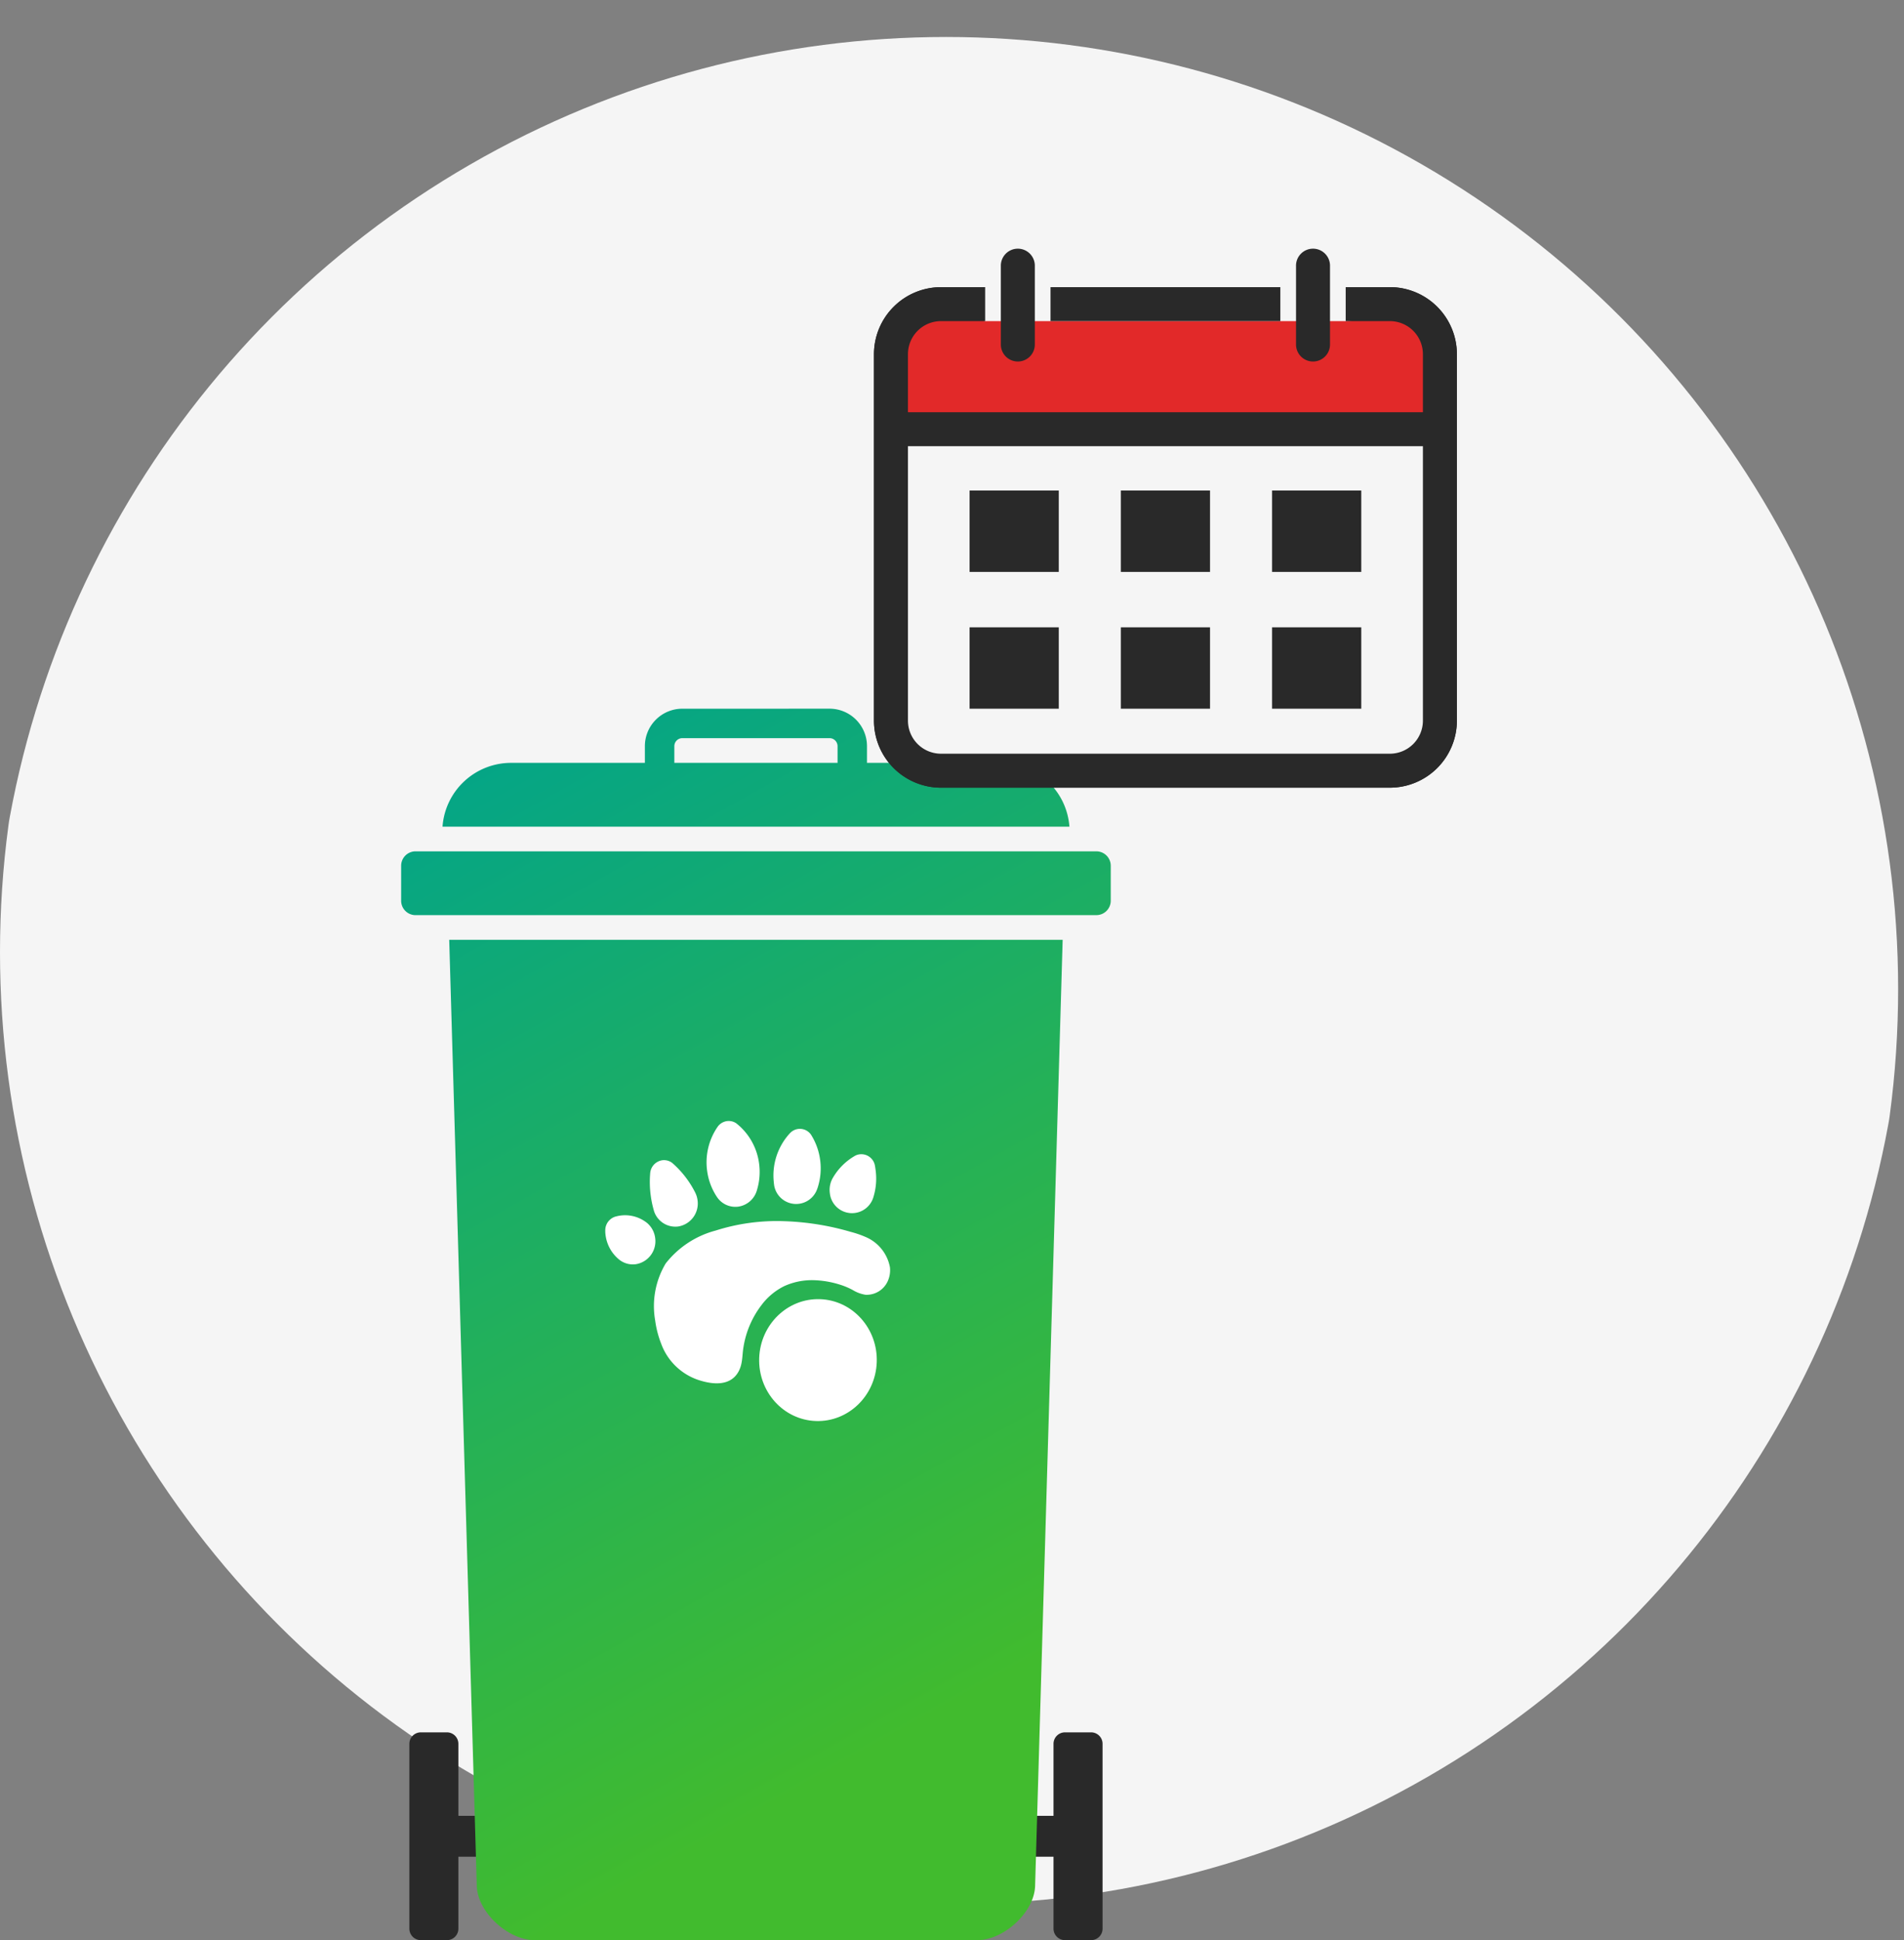 <svg xmlns="http://www.w3.org/2000/svg" width="188" height="191.548"><rect width="100%" height="100%" fill="#808080" stroke="none"/><defs><linearGradient id="b" x1="42.822" y1="68.038" x2="108.369" y2="184.918" gradientUnits="userSpaceOnUse"><stop offset="0" stop-color="#01a48b"/><stop offset=".819" stop-color="#41bb2e"/></linearGradient><clipPath id="a" transform="translate(-.579 3.652)"><circle cx="94" cy="94" r="94" fill="none"/></clipPath></defs><g data-name="Layer 2"><g data-name="Layer 1"><g clip-path="url(#a)"><circle cx="94" cy="94" r="94" fill="#f5f5f5"/></g><path d="M41.546 171.033h2.584a1.133 1.133 0 011.13 1.13v18.255a1.134 1.134 0 01-1.13 1.131h-2.584a1.134 1.134 0 01-1.125-1.131v-18.255a1.133 1.133 0 011.13-1.13z" fill="#292929" fill-rule="evenodd"/><path fill="#292929" d="M42.838 179.276h11.304v4.037H42.838z"/><path d="M107.737 171.033h-2.584a1.133 1.133 0 00-1.13 1.13v18.255a1.134 1.134 0 001.13 1.131h2.584a1.134 1.134 0 001.13-1.131v-18.255a1.133 1.133 0 00-1.13-1.13z" fill="#292929" fill-rule="evenodd"/><path fill="#292929" d="M95.142 179.276h11.303v4.037H95.142z"/><path d="M75.221 89.136H44.935l2.721 93.4c.073 2.617 3.1 5.362 5.708 5.362h43.713c2.608 0 5.636-2.745 5.708-5.362l2.721-93.4zm-7.267-22.818a3.7 3.7 0 00-3.7 3.7v1.647H51.031a6.787 6.787 0 00-6.758 6.3h61.9a6.8 6.8 0 00-6.765-6.3H86.185v-1.649a3.7 3.7 0 00-3.7-3.7zm-.791 5.345v-1.647a.792.792 0 01.791-.791h14.533a.793.793 0 01.792.791v1.647zm41.67 15.037H41.609a1.423 1.423 0 01-1.421-1.421V81.82a1.423 1.423 0 011.421-1.42h67.224a1.423 1.423 0 011.421 1.421v3.456a1.423 1.423 0 01-1.421 1.421z" transform="translate(-.579 3.652)" fill-rule="evenodd" fill="url(#b)"/><g fill="#fff"><ellipse cx="81.345" cy="130.63" rx="6.018" ry="5.807" transform="rotate(-88 82.946 132.755)"/><path d="M68.875 118.488a2.3 2.3 0 01-1.892 2.6 2.213 2.213 0 01-2.43-1.6v-.012a9.819 9.819 0 01-.3-1.441 9.958 9.958 0 01-.06-2.122c0-.038.005-.075.009-.112a1.4 1.4 0 011.171-1.247 1.333 1.333 0 011.009.267l.123.11a9.6 9.6 0 012.119 2.768l.025.051a2.346 2.346 0 01.226.738zm17.583-2.961a6.181 6.181 0 01-.179 2.527 3.224 3.224 0 01-.041.14 2.2 2.2 0 01-4.3-.4 2.364 2.364 0 01.253-1.427c.022-.04.045-.081.069-.119a5.913 5.913 0 012.059-2.075c.045-.028.089-.054.134-.077l.01-.006a1.3 1.3 0 01.4-.122 1.366 1.366 0 011.5.988v.009c.012.044.022.09.031.136.027.143.045.284.064.426zm-5.479-1.011a6.192 6.192 0 01-.249 2.755.984.984 0 01-.036.1 2.2 2.2 0 01-4.258-.362.16.16 0 010-.023.42.42 0 01-.008-.047l-.012-.095a.272.272 0 01-.005-.049.066.066 0 010-.021 6.153 6.153 0 011.557-4.862l.046-.048a1.337 1.337 0 012.064.161l.007.011c.021.031.042.064.061.1.008.011.014.023.02.033a6.146 6.146 0 01.813 2.347zm-6.028.354a6.162 6.162 0 01-.193 2.57c-.013.047-.026.095-.042.142a2.247 2.247 0 01-1.8 1.546 2.181 2.181 0 01-2.14-.976l-.04-.061a6.112 6.112 0 01-.915-2.5 6.176 6.176 0 01.957-4.226l.007-.012c.038-.055.076-.111.115-.165a1.362 1.362 0 01.862-.5 1.333 1.333 0 01.906.194l.009.007c.077.059.152.119.227.183a6.044 6.044 0 012.047 3.798zm12.922 10.254a2.627 2.627 0 01-.217 1.361 2.28 2.28 0 01-2.195 1.346 3.449 3.449 0 01-1.252-.462 6.867 6.867 0 00-1.234-.524 9.45 9.45 0 00-2.681-.455 6.624 6.624 0 00-2.858.588 6.272 6.272 0 00-2.236 1.859 9.2 9.2 0 00-1.792 4.177c-.087.5-.088 1.011-.182 1.513a3.053 3.053 0 01-.261.806c-.777 1.538-2.533 1.375-3.893.946a5.913 5.913 0 01-3.551-3.057 5.69 5.69 0 01-.231-.544 9.885 9.885 0 01-.6-2.317 8.212 8.212 0 011.038-5.618 9.261 9.261 0 014.94-3.253 19.893 19.893 0 016.8-.921 26.362 26.362 0 016.549 1.057 9.889 9.889 0 011.43.49 4.051 4.051 0 012.426 3.008zm-23.184-2.913a2.293 2.293 0 01-1.891 2.6 2.155 2.155 0 01-1.559-.374l-.057-.041c-.045-.036-.089-.071-.133-.11l-.062-.055a3.725 3.725 0 01-1.194-2.284 3.253 3.253 0 01-.029-.339v-.075a.6.6 0 010-.073 1.412 1.412 0 01.952-1.33c.036-.012.072-.022.109-.032a.485.485 0 01.06-.013 2.911 2.911 0 01.332-.068 3.463 3.463 0 012.441.554c.03.019.061.04.09.061l.088.064a2.31 2.31 0 01.853 1.515z"/></g><path d="M137.236 77.767a6.624 6.624 0 006.616-6.616V34.965a6.624 6.624 0 00-6.616-6.617h-4.363v3.356h4.363a3.264 3.264 0 013.261 3.261v5.731H89.651v-5.731a3.264 3.264 0 013.261-3.261h4.363v-3.352h-4.363a6.624 6.624 0 00-6.617 6.617v36.183a6.624 6.624 0 006.617 6.616zm-47.585-6.615v-27.1h50.846v27.1a3.265 3.265 0 01-3.261 3.261H92.912a3.264 3.264 0 01-3.261-3.261z" fill="#292929"/><path d="M97.275 28.352l-6.594 1.79-2.769 3.384v39.412l1.739 2.584 10.85 1.015s31.346.093 32.177 0 7.014-.923 7.014-.923l2.123-3.046.369-12.174V33.923l-1.687-3.166-7.624-2.405h-35.6z" fill="#f5f5f5"/><path d="M97.275 31.704l-6.594-1.562-2.769 3.384.186 9.087h54.086s-1.783-10.294-1.687-10.909-7.624 0-7.624 0h-35.6z" fill="#e22929"/><path d="M100.501 35.692a1.678 1.678 0 001.677-1.678v-7.743a1.678 1.678 0 10-3.355 0v7.743a1.678 1.678 0 001.678 1.678zm3.226-7.344h22.693v3.355h-22.693z" fill="#292929"/><path d="M137.236 77.767a6.624 6.624 0 006.616-6.616V34.965a6.624 6.624 0 00-6.616-6.617h-4.363v3.356h4.363a3.264 3.264 0 013.261 3.261v5.731H89.651v-5.731a3.264 3.264 0 013.261-3.261h4.363v-3.352h-4.363a6.624 6.624 0 00-6.617 6.617v36.183a6.624 6.624 0 006.617 6.616zm-47.585-6.615v-27.1h50.846v27.1a3.265 3.265 0 01-3.261 3.261H92.912a3.264 3.264 0 01-3.261-3.261z" fill="#292929"/><path d="M129.647 35.692a1.678 1.678 0 001.677-1.678v-7.743a1.678 1.678 0 10-3.355 0v7.743a1.678 1.678 0 001.678 1.678zM110.67 48.431h8.807v8.033h-8.807zm0 13.506h8.807v8.033h-8.807zm14.934-13.506h8.807v8.033h-8.807zm0 13.506h8.807v8.033h-8.807zM95.736 48.431h8.807v8.033h-8.807zm0 13.506h8.807v8.033h-8.807z" fill="#292929"/></g></g></svg>
